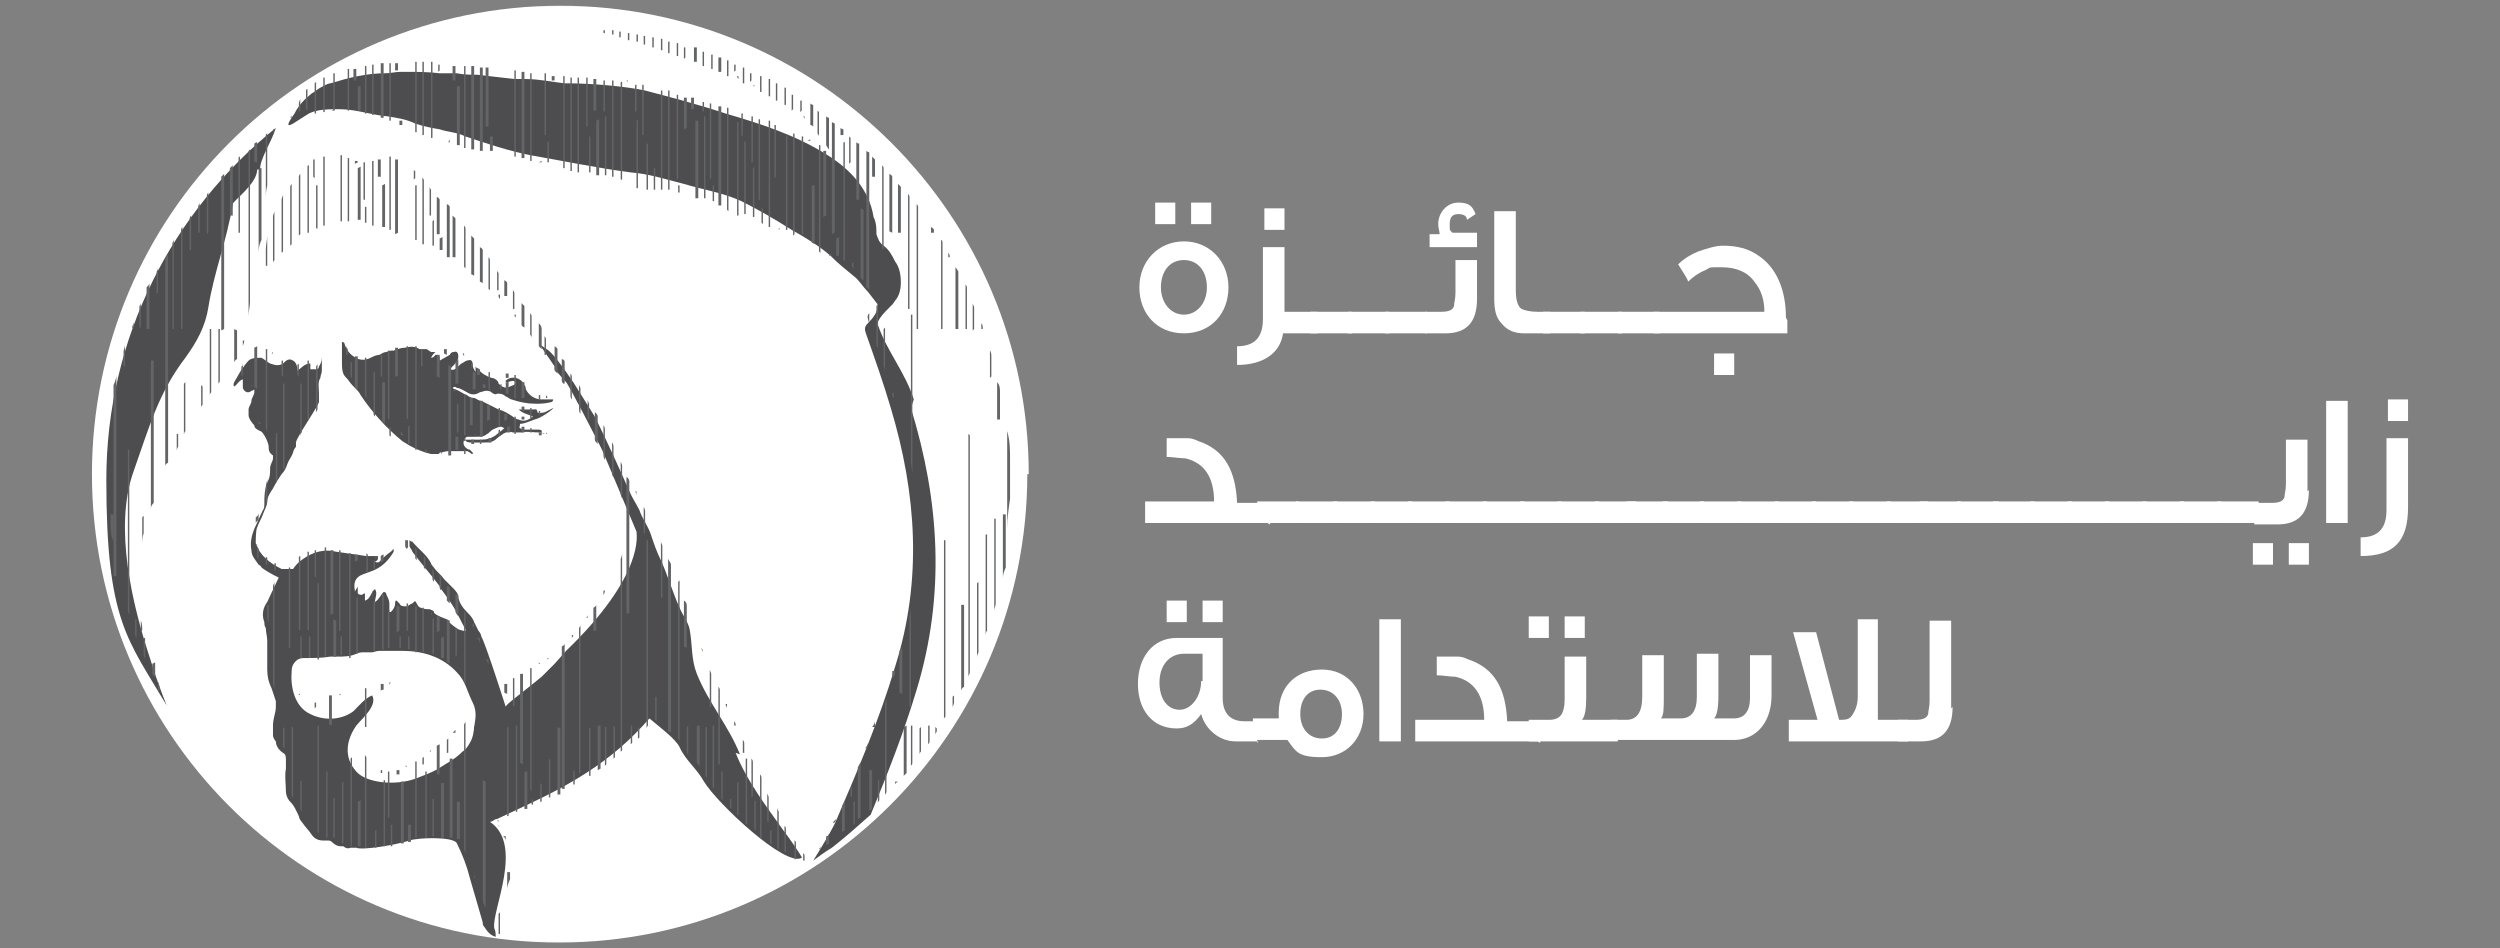 <svg width="174" height="66" fill="none" xmlns="http://www.w3.org/2000/svg"><rect width="100%" height="100%" fill="#808080" stroke="none"/><g clip-path="url(#a)"><mask id="b" style="mask-type:luminance" maskUnits="userSpaceOnUse" x="0" y="0" width="174" height="66"><path d="M174 0H0v66h174V0Z" fill="#fff"/></mask><g mask="url(#b)"><path d="M85.5 20c0 1.8-1.2 3.2-3.1 3.2-1.9 0-3.1-1.4-3.1-3.2 0-1.8 1.3-3.2 3.1-3.2s3.1 1.4 3.1 3.2Zm-3.7-4.4h-1.4v-1.5h1.4v1.5ZM84 20c0-1.1-.6-1.9-1.6-1.9s-1.6.8-1.6 1.9c0 1.1.7 1.9 1.6 1.9.9 0 1.6-.8 1.6-1.9Zm.3-4.4h-1.4v-1.5h1.4v1.5ZM91.7 23.2h-2.4c-.2 1.4-1.4 2.2-3.2 2.2v-1.3c1.2 0 1.8-.6 1.8-1.9v-5h1.5v4.5h2.3v1.5ZM89.4 16H88v-1.5h1.4V16Z" fill="#fff"/><path d="M94.1 23.2h-2.9v-1.5h2.9v1.5Z" fill="#fff"/><path d="M96.7 23.2h-2.9v-1.5h2.9v1.5Z" fill="#fff"/><path d="M99.3 23.2h-2.9v-1.5h2.9v1.5Z" fill="#fff"/><path d="M102.8 20.8c0 1.6-.7 2.4-2.2 2.4h-1.4v-1.5h1.1c.5 0 .8-.1.9-.4 0-.2.1-.5.1-.9v-2.3h1.5v2.8-.1Zm0-3.6h-3.3v-.9h.7c0-.2-.1-.4-.1-.7 0-.8.6-1.5 1.4-1.5.8 0 1 .3 1.2.8l-.6.4c0-.3-.3-.4-.6-.4-.4 0-.6.2-.6.7 0 .5 0 .4.2.6h1.7v1ZM107.8 23.2h-1.7c-.7 0-1.2-.2-1.6-.7-.4-.4-.5-1-.5-1.7v-6.1h1.5v5.5c0 .6.1 1.1.4 1.3.2.1.6.2 1.1.2h.9v1.5h-.1Z" fill="#fff"/><path d="M110.3 23.2h-2.9v-1.5h2.9v1.5Z" fill="#fff"/><path d="M112.9 23.2H110v-1.5h2.9v1.5Z" fill="#fff"/><path d="M115.5 23.2h-2.9v-1.5h2.9v1.5Z" fill="#fff"/><path d="M124.4 22.3v.9h-9.3v-1.5h7.7c0-.8-.2-1.5-.7-2.1-.5-.7-1.3-1-2.3-1-1 0-.7 0-1.1.2-.5.2-.9.5-1.2.8-.1-.3-.4-.7-.7-1.2.4-.4.9-.7 1.4-.9.6-.2 1.2-.4 1.7-.4 1 0 1.8.2 2.5.7 1.2.8 1.9 2.3 1.9 4.3l.1.2Zm-3.7 3.8h-1.4v-1.5h1.4v1.5ZM88.2 36.4h-8.5v-1.5h4.8c0-1.7-.7-2.7-2-3-.4 0-.9-.1-1.3-.1v-1.3h1.4c.2 0 .4 0 .8.2 1.8.6 2.6 2 2.7 4.3h2.3v1.5l-.2-.1Z" fill="#fff"/><path d="M90.4 36.4h-2.9v-1.5h2.9v1.5Z" fill="#fff"/><path d="M93.1 36.4h-2.9v-1.5h2.9v1.5Z" fill="#fff"/><path d="M95.7 36.4h-2.9v-1.5h2.9v1.5Z" fill="#fff"/><path d="M98.3 36.4h-2.9v-1.5h2.9v1.5Z" fill="#fff"/><path d="M100.9 36.4H98v-1.5h2.9v1.5Z" fill="#fff"/><path d="M103.5 36.4h-2.9v-1.5h2.9v1.5Z" fill="#fff"/><path d="M106.1 36.4h-2.9v-1.5h2.9v1.5Z" fill="#fff"/><path d="M108.7 36.4h-2.9v-1.5h2.9v1.5Z" fill="#fff"/><path d="M111.3 36.4h-2.9v-1.5h2.9v1.5Z" fill="#fff"/><path d="M113.9 36.4H111v-1.5h2.9v1.5Z" fill="#fff"/><path d="M116.1 36.4h-2.9v-1.5h2.9v1.5Z" fill="#fff"/><path d="M118.6 36.4h-2.9v-1.5h2.9v1.5Z" fill="#fff"/><path d="M121.2 36.4h-2.9v-1.5h2.9v1.5Z" fill="#fff"/><path d="M123.8 36.4h-2.9v-1.5h2.9v1.5Z" fill="#fff"/><path d="M126.4 36.4h-2.9v-1.5h2.9v1.5Z" fill="#fff"/><path d="M129 36.4h-2.9v-1.5h2.9v1.5Z" fill="#fff"/><path d="M131.6 36.4h-2.9v-1.5h2.9v1.5Z" fill="#fff"/><path d="M134.2 36.4h-2.9v-1.5h2.9v1.5Z" fill="#fff"/><path d="M136.5 36.4h-2.9v-1.5h2.9v1.5Z" fill="#fff"/><path d="M139.1 36.4h-2.9v-1.5h2.9v1.5Z" fill="#fff"/><path d="M141.6 36.4h-2.9v-1.5h2.9v1.5Z" fill="#fff"/><path d="M144.2 36.4h-2.9v-1.5h2.9v1.5Z" fill="#fff"/><path d="M146.8 36.4h-2.9v-1.5h2.9v1.5Z" fill="#fff"/><path d="M149.4 36.4h-2.9v-1.5h2.9v1.5Z" fill="#fff"/><path d="M152 36.4h-2.9v-1.5h2.9v1.5Z" fill="#fff"/><path d="M154.6 36.4h-2.9v-1.5h2.9v1.5Z" fill="#fff"/><path d="M157.2 36.4h-2.9v-1.5h2.9v1.5Z" fill="#fff"/><path d="M158.2 39.3h-1.4v-1.5h1.4v1.5Zm2.5-5.2c0 1.6-.7 2.4-2.2 2.4h-1.6V35h1.2c.5 0 .8-.1.9-.4 0-.2.1-.5.1-.9v-3.1h1.5v3.6l.1-.1Zm0 5.2h-1.4v-1.5h1.4v1.5ZM163.4 36.4h-1.5v-8.5h1.5v8.5ZM167.6 30.5v4.8c0 2.4-1 3.4-3.3 3.4v-1.3c1.2 0 1.8-.6 1.8-1.9v-5h1.5Zm0-1.2h-1.4v-1.5h1.4v1.5ZM87.6 51.6H86c-1.1 0-2.1-.8-2.4-1.9-.5.7-1 1-1.7 1-1.7 0-2.7-1.3-2.7-3.1s1-3.2 2.7-3.2h3.2v4.2c0 1 .5 1.6 1.5 1.6h.9v1.5l.1-.1Zm-3.9-4.2v-1.9h-1.3c-1 0-1.7.8-1.7 2s.6 1.9 1.4 1.9c.8 0 1.5-.9 1.5-2h.1Zm-1.1-4.1h-1.4v-1.5h1.4v1.5Zm2.5 0h-1.4v-1.5h1.4v1.5Z" fill="#fff"/><path d="M94.9 49.7c0 1.7-1.2 3-2.9 3s-1.8-.4-2.4-1.2h-2.4V50H89v-.4c0-1.8 1.2-3 3-3s2.9 1.4 2.9 3.1Zm-1.5 0c0-1-.6-1.7-1.5-1.7s-1.4.7-1.4 1.7.6 1.7 1.5 1.7 1.4-.7 1.4-1.7ZM97.5 51.6H96v-8.5h1.5v8.5ZM107 51.6h-8.5v-1.5h4.8c0-1.7-.7-2.7-2-3-.4 0-.9-.1-1.3-.1v-1.3h1.4c.2 0 .4 0 .8.2 1.8.6 2.6 2 2.7 4.3h2.3v1.5l-.2-.1Z" fill="#fff"/><path d="M107.8 44.4h-1.4v-1.5h1.4v1.5Zm4.7 7.2h-6.1v-1.5h1.4c.4 0 .7-.1.9-.4.1-.2.2-.5.2-1v-3h1.5v2.9c0 .8-.1 1.3-.3 1.5h2.5v1.5h-.1Zm-2.2-7.2h-1.4v-1.5h1.4v1.5Z" fill="#fff"/><path d="M112.1 50.1h1.1c.7 0 1.1-.5 1.1-1.6v-2.9h1.5v2.9c0 .8 0 1.3-.2 1.5h1.4c.7 0 1.1-.5 1.1-1.5v-3h1.5v2.9c0 .9-.1 1.4-.3 1.6h1.4c.7 0 1.1-.5 1.1-1.4v-3h1.5v2.8c0 1.9-1.1 3.1-2.6 3.1h-8.6V50v.1ZM132.7 51.6h-8.2v-1.5h2l-1.7-6.1h1.6l1.6 6.1c.4 0 .7 0 .9-.3.2-.3.4-.7.4-1.3v-5.4h1.4v7h2.1v1.5h-.1Z" fill="#fff"/><path d="M135.9 49.2c0 1.6-.7 2.4-2.2 2.4h-1.6v-1.5h1.2c.5 0 .8-.1.9-.4 0-.2.1-.5.1-.9v-5.6h1.5v6.1l.1-.1ZM71.5 33c0 18-14.6 32.6-32.6 32.6S6.4 51 6.4 33 21 .4 39 .4 71.6 15 71.6 33" fill="#fff"/><path d="M18.1 11.8c0-.8.8-1.9 1.1-2.9C12 14.7 7.4 23.5 7.4 33.4s1.5 11.1 4.2 15.7c-.4-1-.8-2.1-1.1-3.1-1.3-3.9-2.6-9.3-1.2-13.2 1.1-3.1 1.7-5.4 3.6-7.9.8-1.1 1.4-2.2 1.6-3.5.4-2.5 1.3-4.7 1.7-7.2 0-.2 1.7-1.4 1.7-2.4M63.6 27.8c-.6-1.9-1.9-3.4-2.5-5.2-.1-.3.5-.9.8-1.2l.1-.1.1-.1c.1-.1.2-.3.3-.4.2-.3.3-.7.3-1.1 0-.6-.1-1.1-.4-1.5-.2-.4-.4-.8-.8-1.1-.3-.2-.4-.5-.5-.8 0-.4 0-.8-.2-1.2-.3-1.9-1.6-3.3-3.2-4.3-2.2-1.4-4.7-2.2-7.1-2.9-1.8-.6-3.7-1.1-5.6-1.6-1.4-.3-3.8-.5-5.3-.5h-.3c-.9-.1-1.8-.3-2.7-.3h-.8c-.9-.1-1.7-.2-2.6-.3-.5 0-.9 0-1.4-.1h-1.2C29.8 5 29 5 28.3 5h-.4c-.4 0-.7.1-1.1.1-1.3 0-2.5.3-3.8.7-.2 0-.5.2-.7.3-.2.1-.4.3-.6.4-.5.4-.9.8-1.2 1.4-.2.3-.8 1.1-.1.7.3-.2.8-.5 1.1-.7.6-.3 1.4-.3 2.1-.3 1.2 0 2.2.4 3.4.5.6.1 1.3.2 1.9.5.6.2 1.1.3 1.7.4.6.2 1.2.2 1.8.5 1.5.5 3 1 4.5 1.3 2.3.4 4.7.9 7 1.2 1.3.1 2.5.5 3.7.8 1.3.4 2.7.6 4 1.2 1.2.6 2.4 1.3 3.5 2 .9.5 1.9 1.1 2.7 1.8.6.6 1 .9 1.6 1.4.4.3.6.7 1 1.1.3.4.4.5.7.9 0 .5-.3.9-.7 1.3-.3.3-.2.5-.1.8.6 1.7 1.2 3.4 1.7 5.1 1.8 6 2.2 12 .3 18-1.1 3.7-2.6 7.2-4.1 10.7-.2.5-.8 1.5-1.6 2.8.4-.3.8-.6 1.3-.9.9-.7 1.8-1.5 2.7-2.3 1.2-2.9 2.3-5.7 3.2-8.7 2-6.6 1.6-13.1-.4-19.6" fill="#4D4D4F"/><path d="M29.7 24.3h-.5c-.3-.2-.6-.2-1-.1-.3 0-.5.1-.8.2-.2 0-.3 0-.5.1-.2 0-.3.1-.5.2-.2 0-.4.1-.6.2-.4.2-.8.2-1.2-.1-.3-.2-.5-.5-.6-.8 0 0 0-.2-.2-.2v1.4c0 .3 0 .6.1.8 0 .1.2.3.3.4.2.3.4.5.7.8 0 0 .1.1.2.3.8 1.2 1.8 2.3 2.9 3.2.6.4 1.2.7 2 .9h.4c.1 0 .2 0 .2-.1.2 0 .4-.1.6-.1h1.3c.1 0 .3.2.4.2v-.1l-.2-.2c-.1 0-.3-.1-.4-.3-.1-.2 0-.5.2-.6h.6c.3 0 .6 0 .8-.2.1 0 .2-.2.4-.3.2-.1.4-.2.6-.2l.2.1c-.2.2-.4.3-.6.5-.3.2-.6.3-1 .3h-1.1c0 .2.3.2.4.2h.8c.4 0 .7 0 1-.3.1-.1.3-.2.4-.3.2-.1.4-.2.7-.1h.6c.4-.1.8 0 1.2 0 .1 0 .3 0 .4.1h.6H37.9s-.2 0-.2-.2c0-.1-.2-.1-.3-.1h-.9s-.2 0-.3-.1c-.1 0 0-.2 0-.3.3 0 .7-.2 1-.3.5-.1 1.4-.8 1.3-.8l-.6.3c-.1 0-.3.1-.5 0 0-.3-.2-.2-.3-.2h-1c.3.3.6.3 1 .5-.3.2-.6.4-1 .2-.1 0-.3-.1-.4-.2-.3-.2-.6-.4-1-.5l-1.2-.6c-.2 0-.4-.2-.5-.2-.2 0-.4-.1-.5-.2-.3-.1-.5-.3-.8-.4 0 0-.1 0-.2-.1.1-.1.2-.1.3 0 .2 0 .5.2.7.3.3.2.6.2.9 0 .1 0 .3-.1.4-.1.1 0 .3 0 .4.1.1.1.3.2.4.1.2 0 .4 0 .6.2.1 0 .3.2.4.2.6.2 1.1.3 1.7.3.3 0 .6 0 1-.1 0 0 .2 0 .2-.2h-.8c-.5 0-.9-.3-1.1-.7 0 0 0-.2-.1-.3-.2-.5-.9-.7-1.3-.3v.1c.3 0 .5-.2.7 0 0 .2-.2.2-.4.3-.3.2-.6 0-.8-.2 0-.2-.3-.4-.5-.4-.3-.1-.7-.3-.9-.6 0 0-.1 0-.2-.2v.4c-.1-.2-.2-.3-.2-.5 0-.3-.1-.4-.4-.3-.1 0-.3.2-.4.2l-.3.3c-.1.1-.3.2-.5.1l.2-.2c.2-.2.4-.4.4-.7 0-.2-.1-.4-.3-.3-.1 0-.2 0-.3.2-.2.1-.5.3-.7.4v-.2s0-.1-.1-.2h-.2s-.1.2-.3.2c.1-.2.2-.3.3-.4H30" fill="#4D4D4F"/><path d="M51.5 52.5c-.8-2-2.2-3.6-3-5.6-.4-1-.3-2-.5-3.1-.1-.5-.5-1-.7-1.5-.5-1.1-.8-2.2-1.3-3.3-.3-.6-.5-1.2-.7-1.8-.2-.6-.6-1.1-.8-1.7-.2-.4-.4-.7-.6-1.1-.8-1.8-1.6-3.6-2.5-5.4l-1.5-2.4c-.2-.3-.5-.7-.7-1-.3-.4-.6-.8-.9-1.1-.2-.2-.6-.4-.8-.6l1.1 1.6v.2c.3.3.5.6.8.9.2.2 2.2 4.1 2.5 4.7.1.2 2.1 5 2.4 5.7 0 .2.6 3-4.9 8.3l-.8.9-.9.9c-1.2 1-2.6 2-2.5 2.1 0 0-1.4-4.4-1.7-4.9 0-.1-.1-.3-.2-.4l-.3-.6c-.1-.3-.3-.5-.5-.7-.3-.3-.5-.6-.6-1 0-.3-.2-.5-.4-.7l-.6-.6c-.2-.3-.5-.5-.7-.8 0 0-.2-.2-.2-.3-.3-.6-.9-1-1.3-1.5 0 0-.1 0-.2-.1v.4c0 .1.2.3.2.4.6.8 1.3 1.6 1.9 2.4 0 0 .1.1.1.2.3.4.6.8.9 1.3.3.5.5 1 .8 1.5.1.2-.2.1-.5 0-.3-.2-.6-.4-.8-.7 0 0-.9-.3-.9-.5 0-.1-.1-.1-.3-.2-.2 0-.4 0-.6-.1-.1 0-.2-.1-.3-.3-.1-.2-.1-.2-.3 0-.1 0-.3.2-.4.2-.3 0-.4 0-.5-.2l-.2-.2c-.1 0-.1.1-.1.2 0 .2-.1.4-.3.6h-.1V42c0-.2-.1-.4-.2-.6 0 0 0-.2-.2-.2-.2.2-.3.5-.6.7 0-.3.2-.6 0-.9-.3.2-.3.7-.7.8v-.5s-.1 0-.2.1c-.1 0-.2 0-.3-.1v-.5c0 .1-.2.3-.2.4v-.1c-.1-.5 0-.9.5-1.1.3-.1.5-.2.8-.3.7-.3 1.1-.8 1.4-1.3v-.2l-.2.2c-.3.2-.5.4-.8.7 0 0-.1.1-.3 0 0 0 .2-.1.2-.2v-.2h-.8l-2.1-.3c-.8-.2-1.6 0-2.3.5-.3.2-.5.4-.7.7h-.8c-.8-.4-1.5-.9-1.8-1.8 0-.2 0-.9.1-1.1.1-.3.3-.6.4-.9.1-.3.3-.6.3-.9 0-.3.2-.6.4-.9.2-.4.4-.7.6-1 .2-.2.3-.4.4-.7.1-.3.3-.5.4-.8 0-.1.1-.3.2-.4V30.8c0-.3 1.4-2.3 1.6-2.8v-.6c0-.4-.1-.8.1-1.1 0-.2.1-.3.1-.5v-2.6 1.5c0 .3 0 .5-.2.8 0 0 0 .2-.2.2h-.4v-.4c-.4 0-.6.3-.9.5v-.1c0-.2-.1-.5-.3-.6-.3-.2-.5 0-.7.2-.3.2-.6.1-.9 0-.2-.1-.4-.3-.6-.4-.3 0-.7 0-.9.2-.2.2-.4.5-.6.8-.1.2-.3.5-.4.7 0 0-.1.2 0 .3.2-.1.3-.4.6-.5v.6c.1.3.4.4.6.2 0 0 .1 0 .2-.1v.2c0 .2-.2.4-.2.6 0 .2-.2.4-.2.6v.4c0 .2.2.5.4.7 0 .2.2.3.4.4.2 0 .6.8.6 1.1 0 .2 0 .4.3.6v.2c0 .2-.2.4-.2.7 0 .4 0 .6-.2 1-.2.5-.2 1-.2 1.4 0 .2 0 .4-.1.5-.2.4-.4.9-.6 1.3-.2.5-.3 1-.2 1.5 0 .4.3.7.5 1 0 0 .2.1.2.2.4.3.8.5 1.2.7-.3.6-.7 1.5-.8 1.7-.3.4-.4.9-.2 1.4 0 .1 0 .3.1.4 0 .3.1.6.1.9v2c0 .5.1.9.3 1.3l.3.9v.4c0 .4-.2.8-.2 1.3v.7c0 .1.1.3.2.4 0 .3.2.6.5.8.2.1.2.3.2.5v.6c-.1.5 0 1.1 0 1.6 0 .2.1.5.3.7.3.3.4.6.6 1 0 .1.1.3.2.4.2.3.5.6.7.9.2.3.5.4.8.4h.3c.1 0 .2 0 .3.1.2.2.4.3.6.3h.2c.1.1.3.2.5.1h.4c.4.2 2.8-.2 3.7-.5.5-.2 3.1-.3 3.3.2.4.8.7 1.6.9 2.4.3 1 .6 2.1.9 3.1 0 .1 0 .2.1.3.2.3.4.6.8.7 0-.2 0-.4-.1-.6-.2-1.2 2.1-5.8-.3-7.4.2 0 .3-.2.5-.2 2.1-1 4.2-1.9 6.2-3.2 1.7-1.1 3.1-2.3 4.4-3.8.7.6 1.8 1.4 2.1 2 .4.9 1.2 1.5 1.7 2.4.9 1.5 5.7 6 6.8 5.3.1 0-1.1-1.7-1.2-1.8-1.2-1.7-2.6-3.5-3.4-5.5M33 50.5c0 .4-.1.9-.3 1.2-.1.2-.3.5-.5.6-.6.6-1.1.8-1.7 1.2-.5.3-1.1.5-1.6.7-1.4.5-3.4.3-4.1-.5-.9-1-.7-2.2 0-3.2.4-.5 1.5-1.4 1.1-2.1-.5.2-.9.7-1.3 1.1-.8.6-2 .7-3 .2-1.1-.5-1.4-1.9-1.3-3 0-.3.1-.5.3-.7.1-.1.3-.2.5-.2.7 0 1.3 0 1.9-.1h.5c.4 0 .9 0 1.3-.2.2-.1.4-.1.6-.1h.5c.1 0 .3-.1.5-.1H28c1.4 0 2.8.4 3.8 1.5.6.6.7 1.3 1.1 2.1.3.6.2 1.1.1 1.7" fill="#4D4D4F"/><path d="M34.1 27.1v-1.2H34v1.2l.2.1M35.3 21.3l.1.1-.1-.1ZM35.8 21.9s0 .1.1.2v-.2M34.7 20.2V19s-.1-.1-.1-.2v1.4M24.9 24.8h-.2v2.1s0 .1.2.2V24.8ZM32.3 24.8V27v-2.4h-.1M32.9 25.5v.1-.3h-.1v.4l.1-.2ZM33.4 26.1v-.4l-.2-.1v.5h.2ZM36.3 26.6v1.1h.2v-1.1M36.3 28.6h.2v-.3h-.2v.3ZM35.9 26.1h-.1v1.6h.1v-1.6ZM25.5 24.9h-.1v2.6s.1.2.1.3v-2.9ZM36.5 29h-.2v.2h.2V29ZM37.6 27.7v-.2h-.1v.3h.1M38 27.7h.1c0-.1-.1-.2-.1-.2v.2ZM37.6 28.6h-.1v.3h.1V28.6ZM28.4 38.1v-.5h-.2v.4s0 .1.1.2M35.3 29.2v-.4h-.2v.5M27.8 43.9v-1.7h-.2V44M27.1 45.1v-2.7s0 .2-.1.2v2.5M28.4 29.7v1.2h.1v-1.3M26.7 41.5s0-.2-.1-.2v3.9h.1v-3.7ZM29.6 31.3v.2h.1v-.2h-.1ZM29 24.1h-.1v7.2h.1v-7.2ZM26 25.9v2.9s0 .1.1.2v-3.1M31.1 24.7v-.4h-.2v.3l.2.1ZM27.1 29.8v.5l.1.1v-.7M27.7 26.2v-2h-.2v2h.2ZM38.2 45.8l-.1.1v4.7-4.8h.1ZM26.5 38.7v.5l.2-.2v-.4s-.1 0-.2.1ZM26.1 38.8v-.3.4s.1 0 .1-.1M28.4 29.2v-5.1h-.1v5M26.6 26.6v2.7l.2.2v-2.9M27.9 30.3v-3.5V30s.1.2.2.3M38.1 9.9v1.4h.1V9.8M32.8 31.6h.2s-.1 0-.2-.1v.1ZM39.7 27.5s0 .2.1.3v-1.6s0-.1-.1-.2v1.5ZM22.1 25.3s0 .1-.1.2v3.2l.1-.2v-3.2ZM24.9 11.3c0-.1 0-.1-.2-.1v.2M20.9 26.7v3.7s0-.2.1-.3v-3.4M24.9 6v1.7h.2V6M34.8 57.5s-.1 0-.1-.1v2.7-2.6h.1ZM32.3 42.5v4.9s.1.2.1.3v-5M33 43.6s0-.2-.1-.2v7.3-7l.1-.1ZM34.8 26.8v.3h.1v-.4l-.1.1ZM20.9 16.3v-4.2s-.1.1-.1.2v4.1M21.5 11.5s-.1 0-.1.1v4.6h.1v-4.7ZM32.9 29.6v-1.9h-.2v1.9M32.9 25.9v1.2h.2v-1.2M22 12.9v3h.1v-3M35.3 20.6v-.9s0-.1-.2-.2v1.1M35.3 26.6h-.1v.8h.2v-.9l-.1.1ZM34.7 20.5c0 .2 0 .2.1.3v-.3M35.2 26.3h.2V26h-.2V26.3ZM23.7 43.9v-5.6h-.1v5.6M34.1 29.2v-1h-.2v1.1M33.6 26.7v.3h.2v-.2l-.2-.1ZM20.8 26.2v-.9l-.1.1v.7l.1.1ZM21.5 29.2v-4.1h-.1v4.1M20.9 43.9v-5.2s-.1 0-.1.1v5M21.5 43.9v-5.5h-.1v5.4M22 40.2v-1.9h-.1v1.8M23.2 42.7v-4.4H23v4.5M26.1 39H26v.6h.1V39ZM36.9 29.8v.3h.1v-.3h-.1ZM37.6 30.1h-.1v.2h.2v-.2M36.3 29.7v.4h.2v-.4h-.2ZM38 30.1c0 .1 0 .1.1.1l-.1-.1ZM37.5 11.3h.2V8.4v2.8l-.2.1ZM35.9 29.4V29h-.1v1.2h.1v-.8ZM37.5 22.9v1.2l.2.2v-1.4c0-.2-.1-.3-.2-.4v.4ZM38 24.7v-1.1s0-.1-.1-.2v1.3h.1ZM32.3 27.4v2.9h.1v-2.8h-.1M32.3 30.5v.2h.1v-.2M32.4 31.3h-.1v.3h.1v-.3ZM31.7 41.4v1.2s.1.2.2.3v-1.5M34.1 29.8v-.2.2h.1ZM34.8 29.7v-1.3h-.1v1.3h.1ZM33 30.2c0 .1.1.1.2.1l-.2-.1ZM35.3 29.7v.4h.2v-.4M33.6 27.9h-.2v2.5h.2v-2.5ZM31.2 9.9h.1v-.2M31.7 17.9v-2.7l-.2-.2v2.9h.2ZM31.8 45.6v-1.9h-.1v2M32.4 18.8v-2.9s0-.1-.1-.2v2.9s.1 0 .1.1M32.8 19.1s.1 0 .2.1v-2.6l-.2-.2v2.7ZM29.4 17h.1v-4.5s-.1-.1-.1-.2V17ZM30 15v-1.8s-.1-.1-.1-.2v2h.1ZM30.6 16.3v-2.4s0-.1-.2-.2v2.6M35.8 21.5v-1.1s0-.1-.1-.2v1.3h.1ZM36.3 22.6s0 .1.2.2v-1.5l-.2-.2v1.5ZM36.9 22.9v.4s.1.1.1.2V22s0-.1-.1-.2v1.1ZM30.6 26.3v-1.6h-.2v1.5M34 20.1l.1.1v-2.1s0-.1-.1-.2v2.2ZM33.6 19.7v-2.3s0-.1-.2-.2v2.4l.2.1ZM34.1 9.5v1h.2v-1M30.1 15.4v1.7h.1v-1.8M29.4 25.5v-1.2h-.1v1.2h.1ZM28.9 12.9v3.8h.1v-3.8M30.6 16.6v.8h.2v-.9M27.1 29.2v-4.8H27v4.7l.1.1ZM31.3 40.9s0-.1-.2-.1v1l.2.2v-1.1ZM26.6 12.9v2.9h.2v-3M31.1 14.3v3.6h.2v-3.5s0-.1-.2-.2M30.7 31.5v-4.7 4.8l.1-.1M31.7 25.2v1.5h.2V25l-.1.1M25.4 14.4v1.1h.1v-1.1M31.7 27.1v.6-.5h-.2M31.8 28.1v2h.1v-2M31.7 30.3v1h.2v-.9h-.2M31.2 25.4v-.2 6.5h.2v-6.2M26.6 26.2v-1.5h-.1v1.5M28.4 43.9V42h-.1v1.9M28.9 38.1v.7s0 .1.1.2v-.7s0-.1-.1-.2ZM29.6 38.9s0-.1-.1-.2v.8s.1.1.1.2v-.8ZM27.8 44.3v.8h.1v-.8M30.1 42.7s-.1 0-.1-.1v.2M30.6 40.1v.8s0 .1.1.2v-.9s0-.1-.2-.2M30.6 43.9v-1h-.2V44M27.2 47.5h-.1v.2s0-.1.1-.2ZM30.1 39.6v.7s0 .1.1.2v-.7l-.1-.2ZM25.5 38.5v1.3h.1v-1.2l-.1-.1ZM24.9 39v-.4h-.2v.5M26.5 47.6v.5s0-.1.2-.1v-.4h-.2ZM24.2 24.7v-.4l-.1-.2v.6h.1ZM24.4 25.2v.9s0 .2.1.2v-1.1h-.1ZM26.1 45.2v-3.4l-.1.1v3.4h.1M25.9 41.1v.6c0-.2.1-.4 0-.6ZM24.9 11.7v3.6h.2v-3.7M9.9 36v2c0-.3 0-.6.1-.9v-1.2M14.5 16.2v-2.8s-.1.1-.1.2v2.7l.1-.1ZM15.6 22.9V12.1l-.2.2V23l.2-.1ZM13.3 17.4V15s-.1.1-.1.2v2.2h.1ZM16.2 15v-3.5l-.2.2V15h.2ZM13.9 16.2v-2.1s0 .1-.1.2v1.9h.1ZM11.7 23v-5.3s-.1.2-.2.2v14.6c0-.1 0-.2.2-.3V23ZM9.4 43.1v.9c0 .1 0 .3.1.4v-1.3h-.1ZM8.9 31.3v11c0 .2 0 .3.1.5V31.3h-.1ZM11.1 48v-.2c0-.1-.1-.3-.1-.4v.8M10 44.4v1.2c0 .1.1.2.1.3v-1.5H10ZM10.6 46.2v-.5 1.1c0 .1 0 .2.2.3v-1l-.2.1ZM27.7 4.9v-.5h-.2v.5h.2ZM21.9 7.9h.1V5.7l-.1.1v2.1ZM26.5 8.2h.2V4.4h-.2V8.2ZM20.9 7.7v-.8s-.1.2-.1.3v.6M19 9.5c0-.2 0-.3.1-.5H19v.5ZM32.8 10.4h.2V4.6h-.2v5.8ZM35.8 10.9h.1v-6h-.1v6ZM28.9 9.2h.1V4.3h-.1V9.2ZM31.7 5.6v-1h-.2v1h.2ZM12.3 30.2v1.2s0-.2.1-.3v-.9h-.1ZM12.8 26.7v3.6s0-.2.1-.3v-3.4l-.1.1ZM12.7 22.9v-7.1s-.1.1-.1.2v6.9h.1ZM12.1 22.9v-6.3s0 .2-.1.3v6h.1ZM14.6 22.9v4.6s0-.1.1-.2v-4.4h-.1ZM16.3 22.9v2.3s.1-.2.2-.2v-2l-.2-.1ZM15.2 22.9v3.8s.1-.1.1-.2v-3.6h-.1ZM14 26.8v1.6s0-.2.1-.2v-1.3l-.1-.1ZM24.9 55.8v3.1h.2v-3.2l-.2.1ZM36.3 11h.2V5h-.2v6ZM29 53h-.1v5.3h.1v-5.4.1ZM30.7 54.5v3.8h.2v-3.8h-.2ZM23.2 55.6v2.7h.1v-2.8l-.1.1ZM32.4 50.6v-.4s0 .1-.1.2v8.7c0 .1.1.2.1.4v-8.9ZM22.1 50.5v7.4l.1.1v-7.5h-.1ZM47.8 50.6v1.7s0 .2.1.2v-2l-.1.1ZM8.1 40.1v-14c0 .2-.1.5-.2.7v13.3h.2ZM51.3 54.5v2.2s.1 0 .1.1v-2.4l-.1.1ZM61.1 54.3v1.6s0-.1.1-.2v-1.4h-.1ZM19 47.6c0 .1.1.3.1.4v-7.5c0 .1-.1.2-.1.3v6.8ZM34.7 63.6V65h.1v-1.5M41.6 50.5v3.1l.2-.1v-3h-.2ZM45 37.6v13.1s0-.1.1-.2V37.6H45ZM46.7 39.3c0-.1-.1-.2-.2-.4v12s.1 0 .2.1V39.3ZM47.2 40.5v10.9s.1.1.1.2V40.4M49.6 50.5v4.2s0 .1.1.2v-4.4h-.1ZM10.4 22.9v-3.2c0 .1-.1.2-.2.3v2.9h.2ZM9.8 22.8v.2-2c0 .1 0 .2-.1.3v1.5h.1ZM8.7 25.5V24c0 .2-.1.3-.1.5v1h.1ZM18.6 42.1v.8c0 .1 0 .3.1.4v-1.2h-.1ZM9.3 22.9v-.5c0 .1-.1.3-.1.4l.1.1ZM9.9 43.9c0-.2 0-.5-.1-.7v.7M11 20.4v-1.8s0 .2-.1.3v1.5h.1Z" fill="#636466"/><path d="M7.7 35.8v.6c0 .4 0 .9.2 1.3v-1.9h-.2ZM16.9 25.3s0 .2-.1.2v.7l.1-.1v-.8ZM28.9 12.4v-.5s-.1 0-.1-.1v.7l.1-.1ZM10.5 25.1v10.4c0-.2 0-.3.2-.5v-9.9M63.4 21.9v10.2c0 .3.1.6.1 1V21.9M62.1 27.4c0 .1 0 .2.1.3v.1-1.1.6l-.1.1ZM61.5 22.9v2.5c0 .1.1.3.1.4v-3M58.7 9.9v8.2s.1 0 .1.1V9.9M58.2 16.6v1.2h.2v-1.3M59.3 55.4v-.9c0 .1 0 .2-.1.4v.6M57.7 17.8v-2.3 2.2h.2M61.1 22.9V21c0 .1 0 .2-.1.3v2.5c0 .1 0 .3.1.4v-1.3ZM59.9 14.5v4.8s0 .1.2.2v-4.9l-.2-.1ZM57.5 15v-4.5h-.2v4.6l.2-.1ZM59.3 18.3v.2s0 .1.1.2v-.4M60.5 22.6v-.8c-.2.2-.1.4 0 .7M58.1 16.2V8.6l-.2-.1v7.8l.2-.1ZM39.2 11.7h.1V5.3h-.1v6.4ZM58.7 9.4V9s-.1 0-.2-.1v.5h.2ZM59.2 11.3V9.6l-.1-.1v1.9l.1-.1ZM59.8 13.9V10s-.1 0-.2-.1v4h.2ZM56.9 9.3s.1.1.1.2V7.8l-.1-.1v1.6ZM62.3 46.7c0 .2 0 .3-.2.5v.6-1.1h.2ZM61.1 20.9v-8 7.8s0 .1.1.2M62.7 16.2V13l-.2-.2v3.4h.2ZM63.3 21.5v-7.8s0-.1-.1-.2v8h.1ZM62.8 48.3v-3.5c0 .2 0 .4-.2.5v2.9M63.4 49.2V42c0 .3 0 .6-.1.9v6.3M60.9 12.3v-1.2l-.2-.2v1.4h.2ZM61.5 17.4v-5.7s0-.1-.1-.2v5.8l.1.1ZM62.1 16.2v-3.9s0-.1-.2-.2v4l.2.1ZM57.5 10.1s.1.2.2.3V8.2s-.1 0-.2-.1v2ZM67.8 22.9v-1.5c0-.1-.1-.2-.1-.3V23l.1-.1ZM68.4 22.9c0-.2 0-.3-.1-.4v.4h.1ZM66.1 17.9c0-.1 0-.2-.1-.3v.3h.1ZM66.7 22.9v-4s-.1-.2-.2-.3v4.3h.2ZM67.3 22.9v-2.8c0-.1 0-.2-.1-.3v3.1h.1ZM49.5 4.8h.1v-1h-.1v1ZM60.4 20s0 .1.1.2v-9.6s-.1 0-.2-.1v9.6l.1-.1ZM42.6 2.4h.1v-.3h-.1v.3ZM56.4 8.7s.1 0 .2.1V7.3s-.1 0-.2-.1v1.5ZM69 26.2v-1.3c0-.2 0-.4-.1-.5v1.9l.1-.1ZM69.6 29.2v-1.9c0-.2 0-.5-.2-.7v2.6h.2ZM39.9 44.2s0 .1-.1.2v6.2-6.4h.1ZM63.9 22.9v-8.5s0-.1-.1-.2v8.7h.1ZM65 16.2V16s0-.1-.2-.2v.4h.2ZM65.6 22.9v-6s0-.2-.1-.2v6.2h.1ZM37 29.1v-.7h-.1v.7h.1ZM20.9 48.3h-.1v2.3-2.2M23.8 54.5v4.2h.1v-4.3l-.1.1ZM43.1 2.6h.1v-.4h-.1v.4ZM22.7 53.7v4.6h.1v-4.6h-.1ZM23.1 50.5v-2.1h-.2v2l.2.1ZM22 49.2v-.3h-.1v.4M20.9 54.4v1.8s0 .2.1.3v-2.2l-.1.1ZM16.9 23.7v-.8 1.2c0-.1.1-.2.1-.4M33 61.1v-3.3 2.9c0 .1 0 .3.1.4M16.7 16.2v-5.3s-.1 0-.1.1v5.2h.1ZM19.7 50.6v1.3s0 .1.1.2v-1.4l-.1-.1ZM17.9 37.9v.9l.1.1v-.7s-.1-.2-.2-.3M18.6 39.4v-.6s-.1 0-.1-.1v.6h.1M17.3 22c0-.3.1-.7.1-1V10.4l-.1.1V22ZM29.6 53.7v4.6h.1v-4.6h-.1ZM28.4 57.4v1.2h.2v-1.2h-.2ZM30.1 55.6v2.6h.1v-2.6h-.1ZM28.3 53.4v3.4-3.5h-.1M30 52.3v2.8-2.9l-.1.1M31.7 51v4.3-4.5l-.2.2M31.8 55.8v2.6h.2v-2.6h-.2ZM31.3 52.8v5.5h.2v-5.5h-.2ZM30.6 53.9v-2.1l-.2.1v2M27.2 57.4v1.5h.1v-1.5h-.1ZM25.4 50.6h.1v-2.7h-.1v2.7ZM27.9 54.4v4.3h.2v-4.3h-.2ZM24.4 52.8v6.1h.1v-6.2l-.1.1ZM23.7 48.4v2.1-2.2h-.1M26.7 54.3v4.6h.1v-4.6h-.1ZM26.1 57.8V59h.1v-1.2h-.1ZM25.5 52.7s-.1-.1-.1-.2V59h.1v-6.4.1ZM17.5 26.9v-1.8 1.7h.1M34 8.8V4.7h-.2v4.1h.2ZM32.3 10.3h.1V4.6h-.1v5.7ZM33.4 10.5h.2V4.7h-.2v5.8ZM30.6 4.9v-.4h-.1V5l.1-.1ZM31.8 6v4.1h.2V6M30 9.6h.1V4.3H30v5.3ZM40.9 8.8V5.4h-.1v3.4h.1ZM41.5 7.7V5.5h-.2v2.2M17.9 11.3V9.9s-.1 0-.2.1v1.3h.2ZM42 2.3h.1v-.2H42v.2ZM29.4 9.4h.1V4.3h-.1v5.1ZM38.6 5.6v-.3h-.2v.3h.2ZM40.3 12V5.4h-.1V12h.1ZM39.7 11.9h.1V5.4h-.1v6.5ZM36.9 11.2h.1V5.1h-.1v6.1ZM22.5 7.8h.1V5.4h-.1v2.4ZM23.1 7.7h.2V5.1h-.1v2.5l-.1.1ZM20.2 8.2h.1V8s0 .1-.1.2ZM24.2 7.7h.1V4.8h-.1v2.9ZM19 18.3s0-.1.1-.2v-3.4c0 .1-.1.2-.1.4v3.2ZM20.2 17.1l.1-.1v-4.2s-.1.1-.1.2v4.1ZM18.5 13.9c0-.3 0-.6.1-1V9.3s-.1 0-.1.1v4.5ZM19.6 17.6l.1-.1v-3.9s-.1.2-.1.3v3.7ZM21.4 7.7V6.2s-.1 0-.1.1v1.3l.1.1ZM27.8 8.4v.3h.2v-.3M25.9 8h.1V4.5h-.1V8ZM25.4 7.9h.1V4.6h-.1V7.9ZM24.8 5.6v-.8h-.2v.8h.2ZM27.1 8.4h.1v-4h-.1v4ZM20.3 50.6v4.7s0 .2.1.2v-4.9h-.1ZM57.1 59.1v-.2s0 .1-.1.2h.1ZM59.9 53c0 .1-.1.2-.2.4V57l.2-.1V53ZM56.4 9.7v2.8-2.7h-.2M56.5 12.9v4s.1 0 .2.1v-4.1h-.2ZM57.1 17.5v-7.4H57v7.4l.1.1M59.4 55.8v1.6s.1 0 .1-.1v-1.5h-.1ZM58.8 55.7c0 .1-.1.2-.2.4v1.8l.2-.1v-2.1ZM57.7 58s0 .2-.2.2v.6s.1 0 .2-.1V58ZM58.2 57s0 .2-.2.3v1.1-1.2l.2-.2ZM33.6 54.3v8.3c0 .2.1.4.2.6v-8.8l-.2-.1ZM55.4 58.7s0-.2-.1-.2v1.3h.1v-1.1ZM51.9 52.8v4.5l.1.1v-4.6h-.1ZM51.2 50.5c0-.1 0-.2-.1-.3v.3h.1ZM50.6 49v1.5-1.2c0-.1-.1-.2-.1-.3M52.5 55.8v1.9l.1.1v-2.1l-.1.1ZM54.2 56.5s-.1-.2-.1-.3v2.9h.1v-2.7.1ZM53.6 57.8v.9l.1.1v-1h-.1ZM53 54.2c0-.1 0-.2-.1-.3v4.4l.1.1v-4.2ZM56 59.6s0-.2-.1-.2v.5h.1V59.6ZM67.4 30.2v16.9c0-.1.1-.2.1-.3V30.3l-.1-.1ZM66.9 42.1v6s0-.2.2-.3v-5.7h-.2ZM66.3 48.5v.7s.1-.2.1-.3v-.5l-.1.1ZM68 40.6v5.2c0-.1 0-.2.1-.4v-4.9l-.1.1ZM70.3 32c0-.7 0-1.3-.2-2v6.8c0-.7.1-1.4.2-2.1V32ZM68.6 37.2v7.1c0-.1 0-.3.1-.4v-6.7h-.1ZM69.8 35.8v4.4c0-.2.1-.5.2-.7v-3.7h-.2ZM65.7 37.6v12.5s0-.2.1-.2V37.6h-.1ZM69.2 36.1v6.4c0-.2.1-.3.1-.5v-5.9h-.1ZM61.7 50.6v-2c0 .1-.1.3-.1.4V55.3s.1-.1.1-.2v-4.6.1ZM62.3 54.4v.2s0-.1.2-.2h-.2ZM60.5 53.6v2.8s.1 0 .2-.1v-2.7h-.2ZM60.9 50.6v-.4c0 .1-.1.3-.2.4h.2ZM60.4 52v1.2-1.5c0 .1-.1.3-.2.4M64.6 50.5v1.3s.1-.1.1-.2v-1.1h-.1ZM64 50.7v-.2 2s0-.1.1-.2v-1.7l-.1.1ZM65.1 50.6v.5l.1-.2v-.2l-.1-.1ZM63.4 50.5v2.8s.1-.1.1-.2v-2.6h-.1ZM62.9 50.6V54l.2-.2v-3.3l-.2.1ZM50.8 55.6v.5s0 .1.1.2v-.7h-.1ZM37.6 54.5v1.3h.1v-1.2l-.1-.1ZM37 55.6v.4h.1v-.3l-.1-.1ZM38.2 52.8v2.7h.1v-2.6l-.1-.1ZM36.5 53.7v2.6h.2v-2.6h-.2ZM38.8 50.6v4.7h.2v-4.6l-.2-.1ZM39.9 53.6v1h.1v-.9l-.1-.1ZM39.3 50.6v-5.8s0 .1-.2.2V54.9h.2v-4.3ZM41 50.6V54h.1v-3.3l-.1-.1ZM35.9 50.5v6h.1v-6h-.1ZM35.3 50.6v6.2h.1v-6.2h-.1ZM33.4 44.4v6.2-5.8c0-.2-.1-.3-.2-.4M35.3 60.7v1.2c0-.2.1-.5.2-.7v-.5h-.2ZM35.2 58.2v2-1.6c0-.1 0-.3-.2-.4M34 45.9v1.9-1.5c0-.1-.1-.3-.2-.4M47.8 45.1v-2.9c0-.1 0-.3-.2-.4V45M46.1 50.5l.1.1-.1-.1ZM45.6 48.5v1.6l.1.1v-1.7h-.1ZM48.9 45.2v3-2.7c0-.1 0-.2-.1-.4M44.9 37.1v-1.5s0-.2-.1-.3v1.8M49.5 49.2v-2.3c0-.1-.1-.2-.1-.3v2.6M49.1 50.6V54s.1.1.1.2v-3.6h-.1ZM48.5 50.5v2.6l.2.2v-2.8h-.2ZM44.4 50.6v.8s.1 0 .1-.1v-.6l-.1-.1ZM42.7 50.5v2.3l.1-.1v-2.1l-.1-.1ZM42.1 50.6v2.7l.1-.1v-2.6h-.1ZM50.2 53.7v1.8s0 .1.1.2v-2h-.1ZM44.3 34.2v1.1-.8s0-.2-.1-.3M41.5 43.9v-1.8s0 .1-.2.2v1.6M43.3 50.7V38.4c0 .1 0 .3-.1.5v13.4s.1 0 .1-.1v-1.5ZM40.9 43v2-2.2s0 .1-.1.2M43.9 50.5v1.3l.1-.1v-1.2h-.1ZM38 9.4V5.1h-.1v4.3h.1ZM32.8 30.6v.3h.2v-.3h-.2ZM33.4 30.6v.3h.1v-.3h-.2M34.8 29.9s-.1 0-.1.1v.4l.1-.1v-.4ZM34 30.5v.3h.2v-.3H34ZM34.6 57.1h.1v-2.6 2.7l-.1-.1ZM31.1 43.1v3s.1 0 .2.1v-3l-.2-.1ZM27.8 53.9v-.3h-.2v.3M28.4 44.3v.9h.1v-.9M42.1 8.1v4.1h.1V8.1M31.2 52.4v-1l-.1.1v.9M27.1 56.9v-3.2H27v3.2M29 42.2s-.1 0-.1-.1v3.3h.1v-3.2ZM29.5 53.2v-.5s-.1 0-.1.1v.4M30.7 44.4v1.4h.2v-1.5l-.2.1ZM30.1 43.1v2.4h.1V43l-.1.1ZM29.4 42.3v3.1h.1v-3.1h-.1ZM44.8 9.4V5.9h-.1v3.5h.1ZM46 6.2v7h.1V6.3H46M45.5 11.7v1.5h.1v-1.5M43.3 12.5V5.7h-.1v6.8h.1ZM42.6 12.3h.1V5.6h-.1v6.7ZM40.3 26.8v1.7s0 .2.1.3V27l-.1-.2ZM43.7 5.7v7.1-7.2h-.1M44.3 7.7V5.9h-.1v1.9M26.6 53.8v-.2h-.1v.2M37.6 46.2h-.1v1.5-1.6l.1.1ZM40.4 53.8V43.5s0 .1-.1.2V53.8M36.4 53.2V46.9h-.2v6.2M37 55.1v-8.6h-.1v8.4M39.3 26.7v-1.5s0-.2-.2-.2v1.5s0 .1.1.2M38.6 24.1v1.7l.2.2v-1.7s0-.1-.2-.2ZM35.8 49.2v-2h-.1v1.9M35.3 48.3v-.7h-.2v.6M17.9 27.1v.6-3.6l-.2.1v2.7M19.2 30.2v3.5s0-.2.1-.3v-3.3l-.1.1ZM19.7 26.2v-1.1h-.1v1M21.9 12.4v-1.3h-.1v1.2l.1.1ZM18.6 24.3h-.1v5.5s.1.2.1.3v-5.9.1ZM18 29.5v-1.3 1.1s0 .1.2.2M19 24.5v1V24.6h-.1M27.2 16.1v-5.2h-.1V16h.1M25.9 11.3v4.4h.1v-4.5h-.1M26.5 12.3v-1.2h-.2v1.2h.2ZM27.7 16.2v-5.1h-.2v5.2l.2-.1ZM25.4 13.9v-2.6h-.1v2.6h.1ZM23.8 15.4v-4.6h-.1v4.6h.1ZM22.5 15.7h.1v-4.8h-.1v4.8ZM24.2 15.4h.1V11h-.1v4.4ZM20.2 45.1v-5.6h-.1v5.6M23.2 43.1v2.6h.2v-2.5l-.2-.1ZM22.7 38.1h-.1v7.6h.1v-7.6ZM23.7 44.3v1.3h.1v-1.3M43.7 2.8h.1v-.5h-.1v.5ZM21.5 44.3v1.5h.1v-1.5M24.8 41.6v3.9h.1v-3.9h-.2M18.5 18.4v.1h.1v-2.1c0 .3-.1.6-.1 1v1ZM24.4 41.2v-2.7h-.1v7.3h.1V41.2ZM18 35.7s0 .2-.2.3v.5c0-.1 0-.2.2-.3v-.5ZM18.6 33.3c0 .2-.1.4-.1.6v1.4c0-.1.1-.3.1-.4v-1.6ZM18 11.7v6.1c0-.4 0-.7.2-1.1v-5M19.2 39.7v-.5h-.1v.5h.1ZM19.7 26.7v6.1s0-.2.1-.2v-5.9h-.1ZM20.9 44.3v1.5h.1v-1.5M22.1 40.6v5.3h.1v-5.3h-.1ZM55.2 7.6v-1h-.1v1.1l.1-.1ZM54.7 59.3v-1.6s0-.2-.1-.2v1.8M54.2 16v-3.1 3h.1M53.5 57.2v-1.7c0-.1-.1-.2-.1-.3v2M54 12.3V8.7h-.1v3.7l.1-.1ZM55.9 8.1s.1.1.1.2v-.2M55.8 7.7V7h-.1v.8l.1-.1ZM55.9 16.3V9.5h-.1v6.8M55.3 16.3v-7h-.1v7.1M54.7 9.5V16h.1V9.4M52.4 11.7v3.4h.1v-3.5M51.8 9.9v5h.1V9.8M51.7 9.4V7.9h-.1v1.6l.1-.1ZM52.9 13.9V8.3h-.1v5.6h.1ZM53 14.5v1l.1.1v-1.1H53ZM52.4 55.4v-2.3c0-.1 0-.2-.1-.3v2.7M51.8 52.4v-.6c0-.1 0-.2-.1-.3v.9M51.3 8.5V15h.1V8.5h-.1ZM54.6 7.3h.1V6.1h-.1v1.2ZM47.1 3.9h.1V3h-.1v.9ZM47.7 4v-.7h-.1v.8l.1-.1ZM48.9 4.6h.1v-1h-.1v1ZM48.3 4.3h.2v-1h-.2v1ZM46.5 3.7h.1v-.8h-.1v.8ZM44.3 2.9h.1v-.5h-.1v.5ZM46 3.5h.1v-.8H46V3.5ZM44.8 3.1h.1v-.6h-.1v.6ZM45.4 3.3h.1v-.7h-.1v.7ZM53.5 8.4v7.4h.1V8.4h-.1ZM53.5 6.7h.1V5.5h-.1V6.7ZM52.9 6.4h.1V5.3h-.1v1.1ZM50 5h.2V4H50v1ZM52.3 5.6v-.5h-.1v.6l.1-.1ZM54 7h.1V5.8H54V7ZM51.7 5.8h.1V4.7h-.1v1.1ZM50.6 5.3h.1V4.2h-.1v1.1ZM51.2 4.9v-.4h-.1V5l.1-.1ZM48.4 8.4v5.4h.2V8.4M43.8 42.7v-9.2s0-.2-.2-.3v9.5M44.3 8.4v4.7h.1V8.3M42.6 30.9V33c0 .1.1.2.1.3v-2.2s0-.2-.1-.3M46.1 41.6V38c0-.1-.1-.2-.1-.3v3.9M45 10v3.2h.1V10H45ZM43.3 32.4c0-.1-.1-.2-.1-.3v2.3c0 .1.1.2.1.4v-2.4ZM41.5 8.4v3.8h.2V8.3M41 9.5V12h.1V9.5M41 29.2v-1.1s-.1-.2-.1-.3v1.4M42.1 7.7V5.6H42v2.2M42.1 41.1s0 .2-.1.3v2.5-2.8h.1ZM41.6 29s0-.2-.2-.3v1.9c0 .1.1.2.2.3V29ZM42 29.7v2s0 .2.1.3v-2.1s0-.2-.1-.3M49 8.1v5.7h.1V8.1M49.6 12.9V14h.1v-1.1h-.1ZM52.4 6h.1v-.1M50.1 53.2v-5.1c0-.1 0-.2-.1-.3v5.4M51.3 5.3c0 .1.1.2.1.2v-.2M50.6 7.5v7.1l.1.1V7.5h-.1ZM47.2 12.9v.5h.1v-.5M46.5 6.3v6.9h.1V6.3h-.1ZM49 7.7v-.6h-.1v.7M52.4 11.3V8.1h-.1v3.2M50 7.4v6.9h.2V7.4H50ZM49.5 12.4V7.2h-.1v5.3l.1-.1ZM47.2 12.4V6.6h-.1v5.9M47.8 8.9V6.8h-.2V9M48.3 7.6v-.8h-.2v.8h.2Z" fill="#636466"/></g></g><defs><clipPath id="a"><path fill="#fff" d="M0 0h174v66H0z"/></clipPath></defs></svg>
